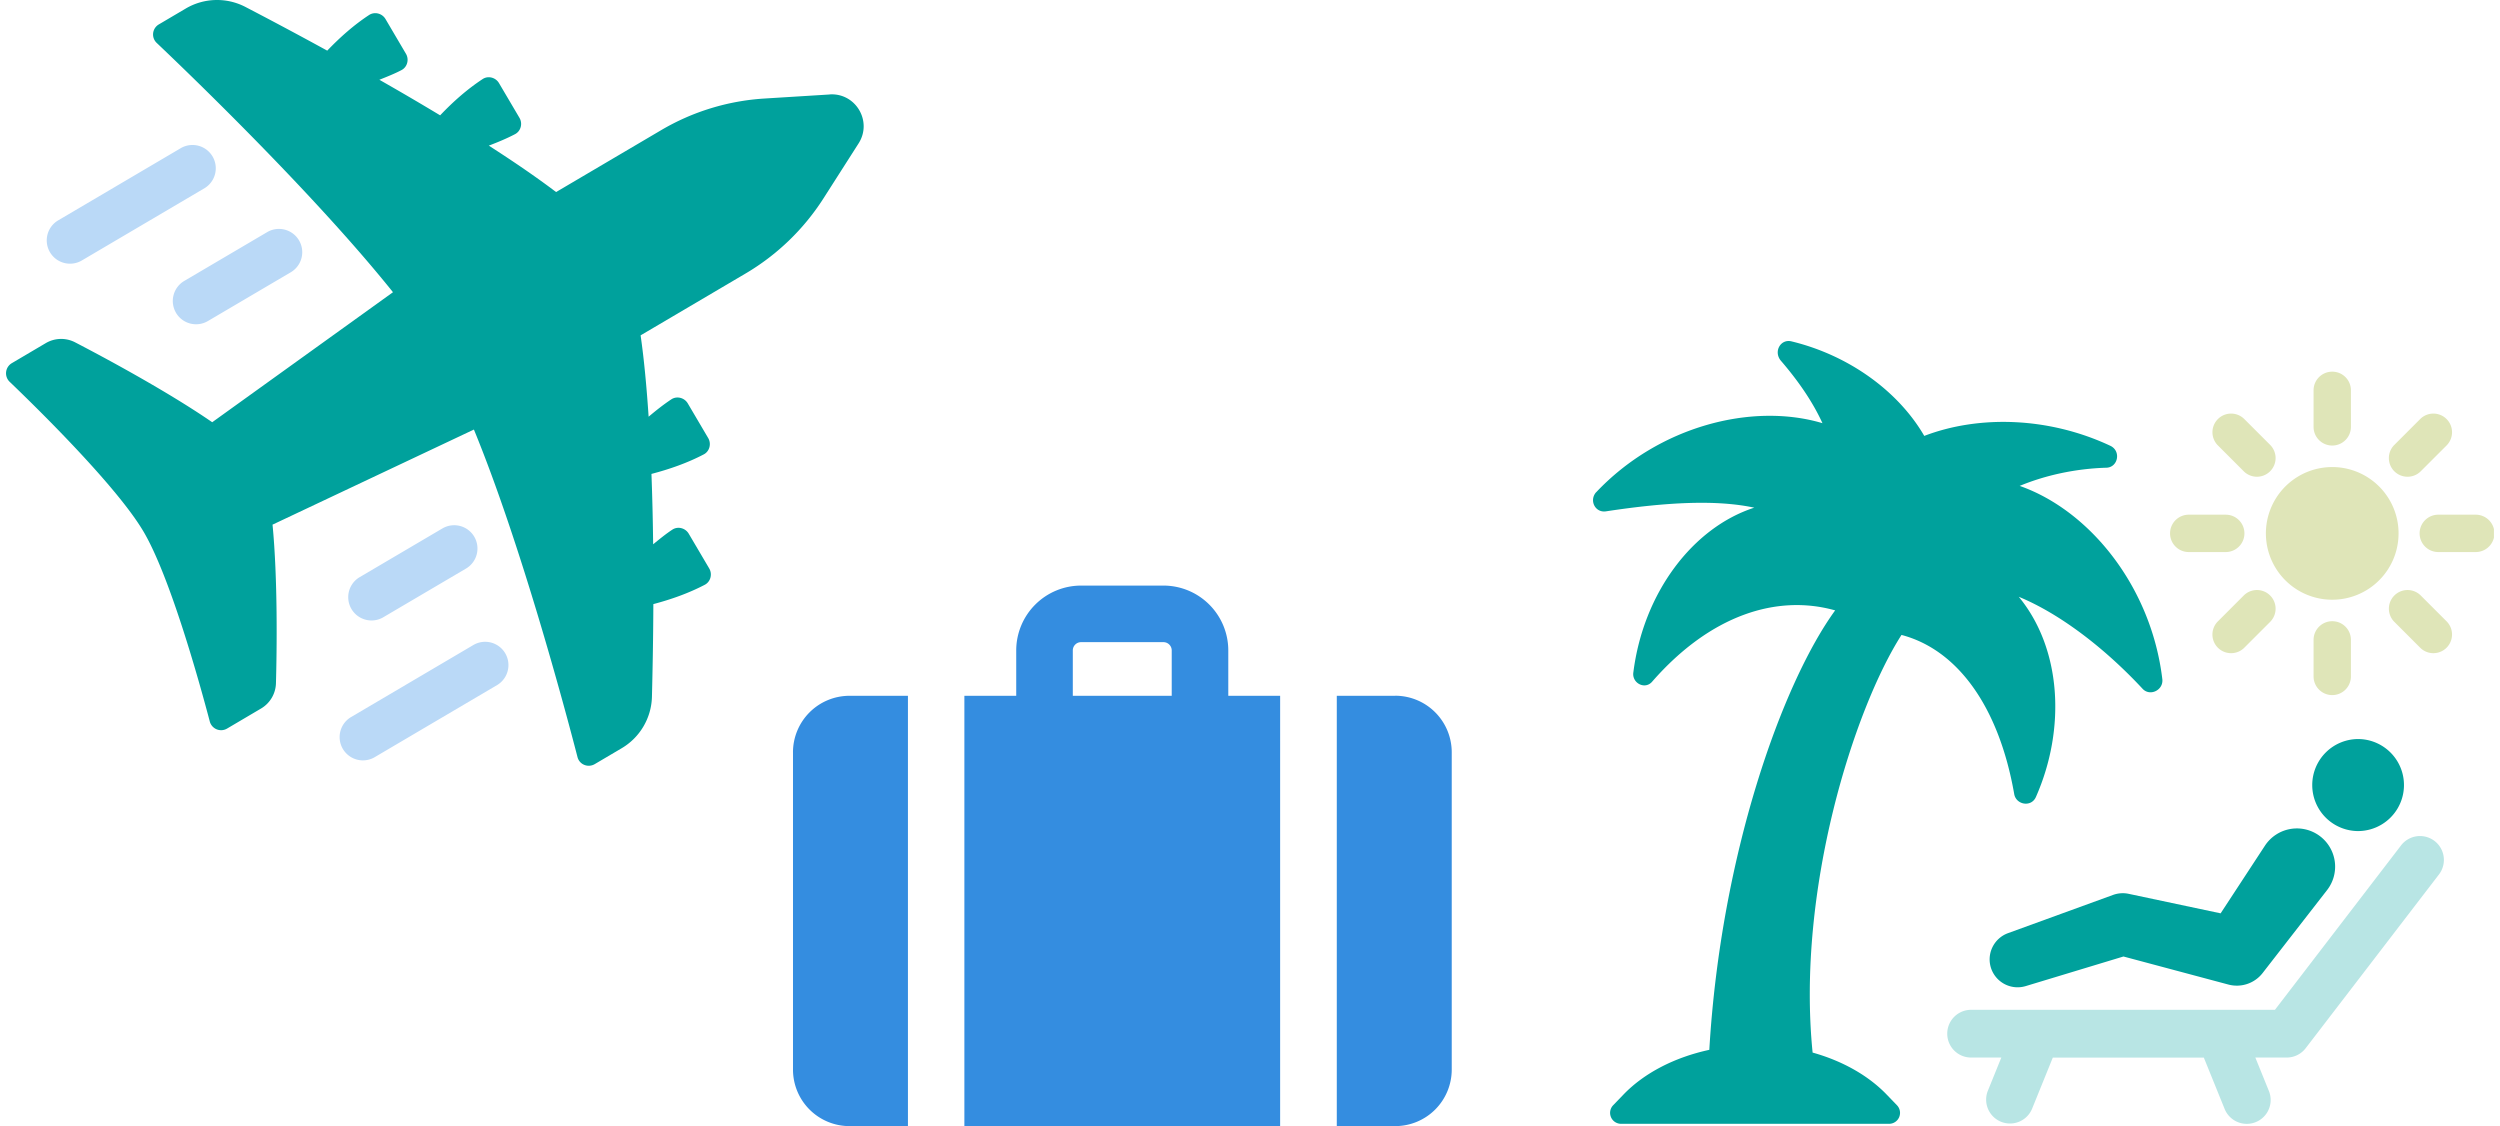 <svg xmlns="http://www.w3.org/2000/svg" width="222" height="100" fill="none"><g clip-path="url(#a)"><path fill="#00A19C" d="M141.739 43.714c5.569-5.893 13.882-7.991 20.096-6.135-.887-1.938-2.18-3.794-3.712-5.569-.646-.806 0-1.938.968-1.695 5.003 1.21 9.443 4.357 11.784 8.394 4.842-1.857 11.056-1.696 16.543.887.969.485.646 1.938-.403 1.938-2.662.082-5.326.645-7.667 1.614 6.214 2.18 11.701 8.958 12.67 17.192.082.968-1.129 1.532-1.774.805-3.31-3.552-7.265-6.617-10.978-8.152 3.795 4.6 4.198 11.702 1.533 17.755-.403.97-1.775.727-1.938-.242-1.372-7.828-5.084-12.831-10.008-14.124-4.188 6.538-9.346 22.627-7.893 37.087 2.62.732 4.929 2.017 6.58 3.733l.912.946a.973.973 0 0 1-.702 1.647h-23.801a.974.974 0 0 1-.702-1.647l.912-.946c1.867-1.94 4.578-3.318 7.628-3.977 1.024-17.392 6.491-32.574 11.175-39.023-5.166-1.453-11.056.403-16.222 6.296-.645.806-1.856.16-1.696-.808.888-7.023 5.245-12.832 10.735-14.609-3.389-.727-7.828-.484-13.155.324-.969.16-1.532-.969-.887-1.696l.002.005Z"/><path fill="#B8E5E4" d="M175.03 89.671h26.985l11.199-14.6a2.12 2.12 0 1 1 3.365 2.582L204.744 93.08a2.119 2.119 0 0 1-1.681.83h-2.789l1.204 2.971a2.118 2.118 0 0 1-1.965 2.917 2.12 2.12 0 0 1-1.965-1.322l-1.849-4.563H182.29l-1.849 4.563a2.12 2.12 0 0 1-3.928-1.595l1.204-2.97h-2.682a2.12 2.12 0 1 1 0-4.24h-.005Z"/><path fill="#00A19C" d="m201.046 86.244-.126.163a2.902 2.902 0 0 1-3.038 1.021l-9.319-2.491-8.686 2.63a2.485 2.485 0 0 1-3.048-1.525 2.48 2.48 0 0 1 1.481-3.177l9.336-3.398c.42-.151.897-.196 1.367-.097l.143.03 8.036 1.705 3.933-6.006a3.396 3.396 0 0 1 4.924-.82 3.393 3.393 0 0 1 .595 4.762l-5.601 7.206.003-.003ZM209.477 73.799a4.086 4.086 0 1 1 0-8.171 4.086 4.086 0 0 1 0 8.17Z"/><path fill="#DFE5B8" d="M212.544 49.619a5.89 5.89 0 1 0-10.884-4.508 5.89 5.89 0 0 0 10.884 4.508ZM207.104 55.164c-.915 0-1.659.742-1.659 1.659v3.243a1.658 1.658 0 1 0 3.317 0v-3.243c0-.917-.741-1.659-1.658-1.659ZM199.244 52.88l-2.293 2.294a1.655 1.655 0 0 0 1.171 2.828c.425 0 .848-.16 1.172-.485l2.294-2.294a1.657 1.657 0 1 0-2.344-2.343ZM199.305 47.364c0-.917-.742-1.659-1.659-1.659h-3.245a1.659 1.659 0 1 0 0 3.317h3.245c.915 0 1.659-.741 1.659-1.658ZM199.244 41.85a1.65 1.65 0 0 0 1.172.484 1.657 1.657 0 0 0 1.172-2.828l-2.294-2.294a1.656 1.656 0 0 0-2.343 0 1.655 1.655 0 0 0 0 2.343l2.293 2.294ZM207.104 39.564c.914 0 1.658-.742 1.658-1.658V34.66c0-.915-.741-1.656-1.658-1.656-.917 0-1.659.741-1.659 1.656v3.246c0 .916.742 1.658 1.659 1.658ZM213.79 42.334c.423 0 .848-.16 1.172-.485l2.294-2.293a1.657 1.657 0 1 0-2.344-2.344l-2.293 2.294a1.655 1.655 0 0 0 1.171 2.828ZM219.806 45.705h-3.245a1.659 1.659 0 1 0 0 3.317h3.245a1.659 1.659 0 1 0 0-3.317ZM214.962 52.88a1.656 1.656 0 0 0-2.343 0 1.655 1.655 0 0 0 0 2.343l2.293 2.294a1.65 1.65 0 0 0 1.172.485 1.657 1.657 0 0 0 1.172-2.828l-2.294-2.294Z"/></g><path fill="#348DE0" d="M109.072 57.757A5.76 5.76 0 0 0 103.315 52h-7.317a5.764 5.764 0 0 0-5.757 5.757v4.031h-4.604V100h28.039V61.788h-4.604v-4.031Zm-5.017 4.031h-8.79v-4.031c0-.407.332-.734.733-.734h7.317c.407 0 .734.333.734.734v4.031h.006ZM70.418 66.804v28.172a5.021 5.021 0 0 0 5.023 5.023h5.184V61.787H75.44a5.022 5.022 0 0 0-5.023 5.023v-.006ZM123.891 61.787h-5.184v38.212h5.184a5.022 5.022 0 0 0 5.023-5.023V66.804a5.022 5.022 0 0 0-5.023-5.023v.006Z"/><path fill="#00A19C" d="m73.673 8.39-5.797.36a20.559 20.559 0 0 0-9.17 2.811l-9.325 5.493c-1.759-1.333-3.803-2.727-5.974-4.122.795-.304 1.581-.627 2.33-1.02.52-.271.688-.945.393-1.445l-1.82-3.088c-.3-.506-.969-.679-1.455-.356-1.371.903-2.616 2.003-3.771 3.219a246.923 246.923 0 0 0-5.395-3.158c.665-.267 1.334-.529 1.965-.86.52-.272.693-.946.393-1.451L34.232 1.69c-.3-.506-.968-.679-1.46-.356-1.352.889-2.573 1.974-3.714 3.163A377.127 377.127 0 0 0 21.787.613a5.466 5.466 0 0 0-5.301.15l-2.372 1.399a1.034 1.034 0 0 0-.201 1.647c3.322 3.153 14.171 13.629 20.983 22.14L18.844 37.494c-4-2.756-9.62-5.769-12.17-7.093a2.692 2.692 0 0 0-2.62.075l-2.998 1.769a1.046 1.046 0 0 0-.201 1.656c2.601 2.494 9.535 9.31 11.893 13.31 2.358 4 4.96 13.367 5.88 16.853a1.04 1.04 0 0 0 1.545.627l2.999-1.769a2.69 2.69 0 0 0 1.333-2.255c.08-2.868.164-9.245-.304-14.078l17.882-8.445c4.145 10.083 8.052 24.647 9.198 29.083.173.674.94.978 1.54.622l2.371-1.399a5.464 5.464 0 0 0 2.7-4.562c.051-2.02.112-4.922.126-8.243 1.591-.421 3.135-.969 4.567-1.717.519-.272.692-.946.393-1.45l-1.82-3.089c-.3-.505-.969-.678-1.456-.355-.598.393-1.15.851-1.703 1.3-.023-2.049-.07-4.15-.15-6.25 1.624-.426 3.187-.973 4.647-1.736.519-.271.687-.945.393-1.446l-1.816-3.083c-.3-.505-.968-.678-1.455-.36-.706.468-1.37.996-2.02 1.544-.174-2.578-.398-5.044-.712-7.224l9.324-5.493a20.656 20.656 0 0 0 6.906-6.657l3.126-4.894c1.249-1.956-.249-4.496-2.564-4.351l-.005.004Z"/><path fill="#BAD9F7" d="m7.223 23.156 10.967-6.46a2.068 2.068 0 0 0-2.101-3.561l-10.967 6.46a2.068 2.068 0 0 0 2.101 3.561ZM15.63 27.779a2.068 2.068 0 0 0 2.831.73l7.407-4.36a2.068 2.068 0 0 0-2.101-3.561l-7.406 4.36a2.068 2.068 0 0 0-.73 2.83ZM42.085 57.248l-10.967 6.461a2.068 2.068 0 0 0 2.101 3.56l10.967-6.46a2.068 2.068 0 0 0-2.1-3.561ZM42.113 47.657a2.067 2.067 0 0 0-2.83-.73l-7.407 4.361a2.068 2.068 0 0 0 2.1 3.56l7.407-4.36a2.068 2.068 0 0 0 .73-2.83Z"/><defs><clipPath id="a"><path fill="#fff" d="M141.027 30h80.435v70h-80.435z"/></clipPath></defs></svg>